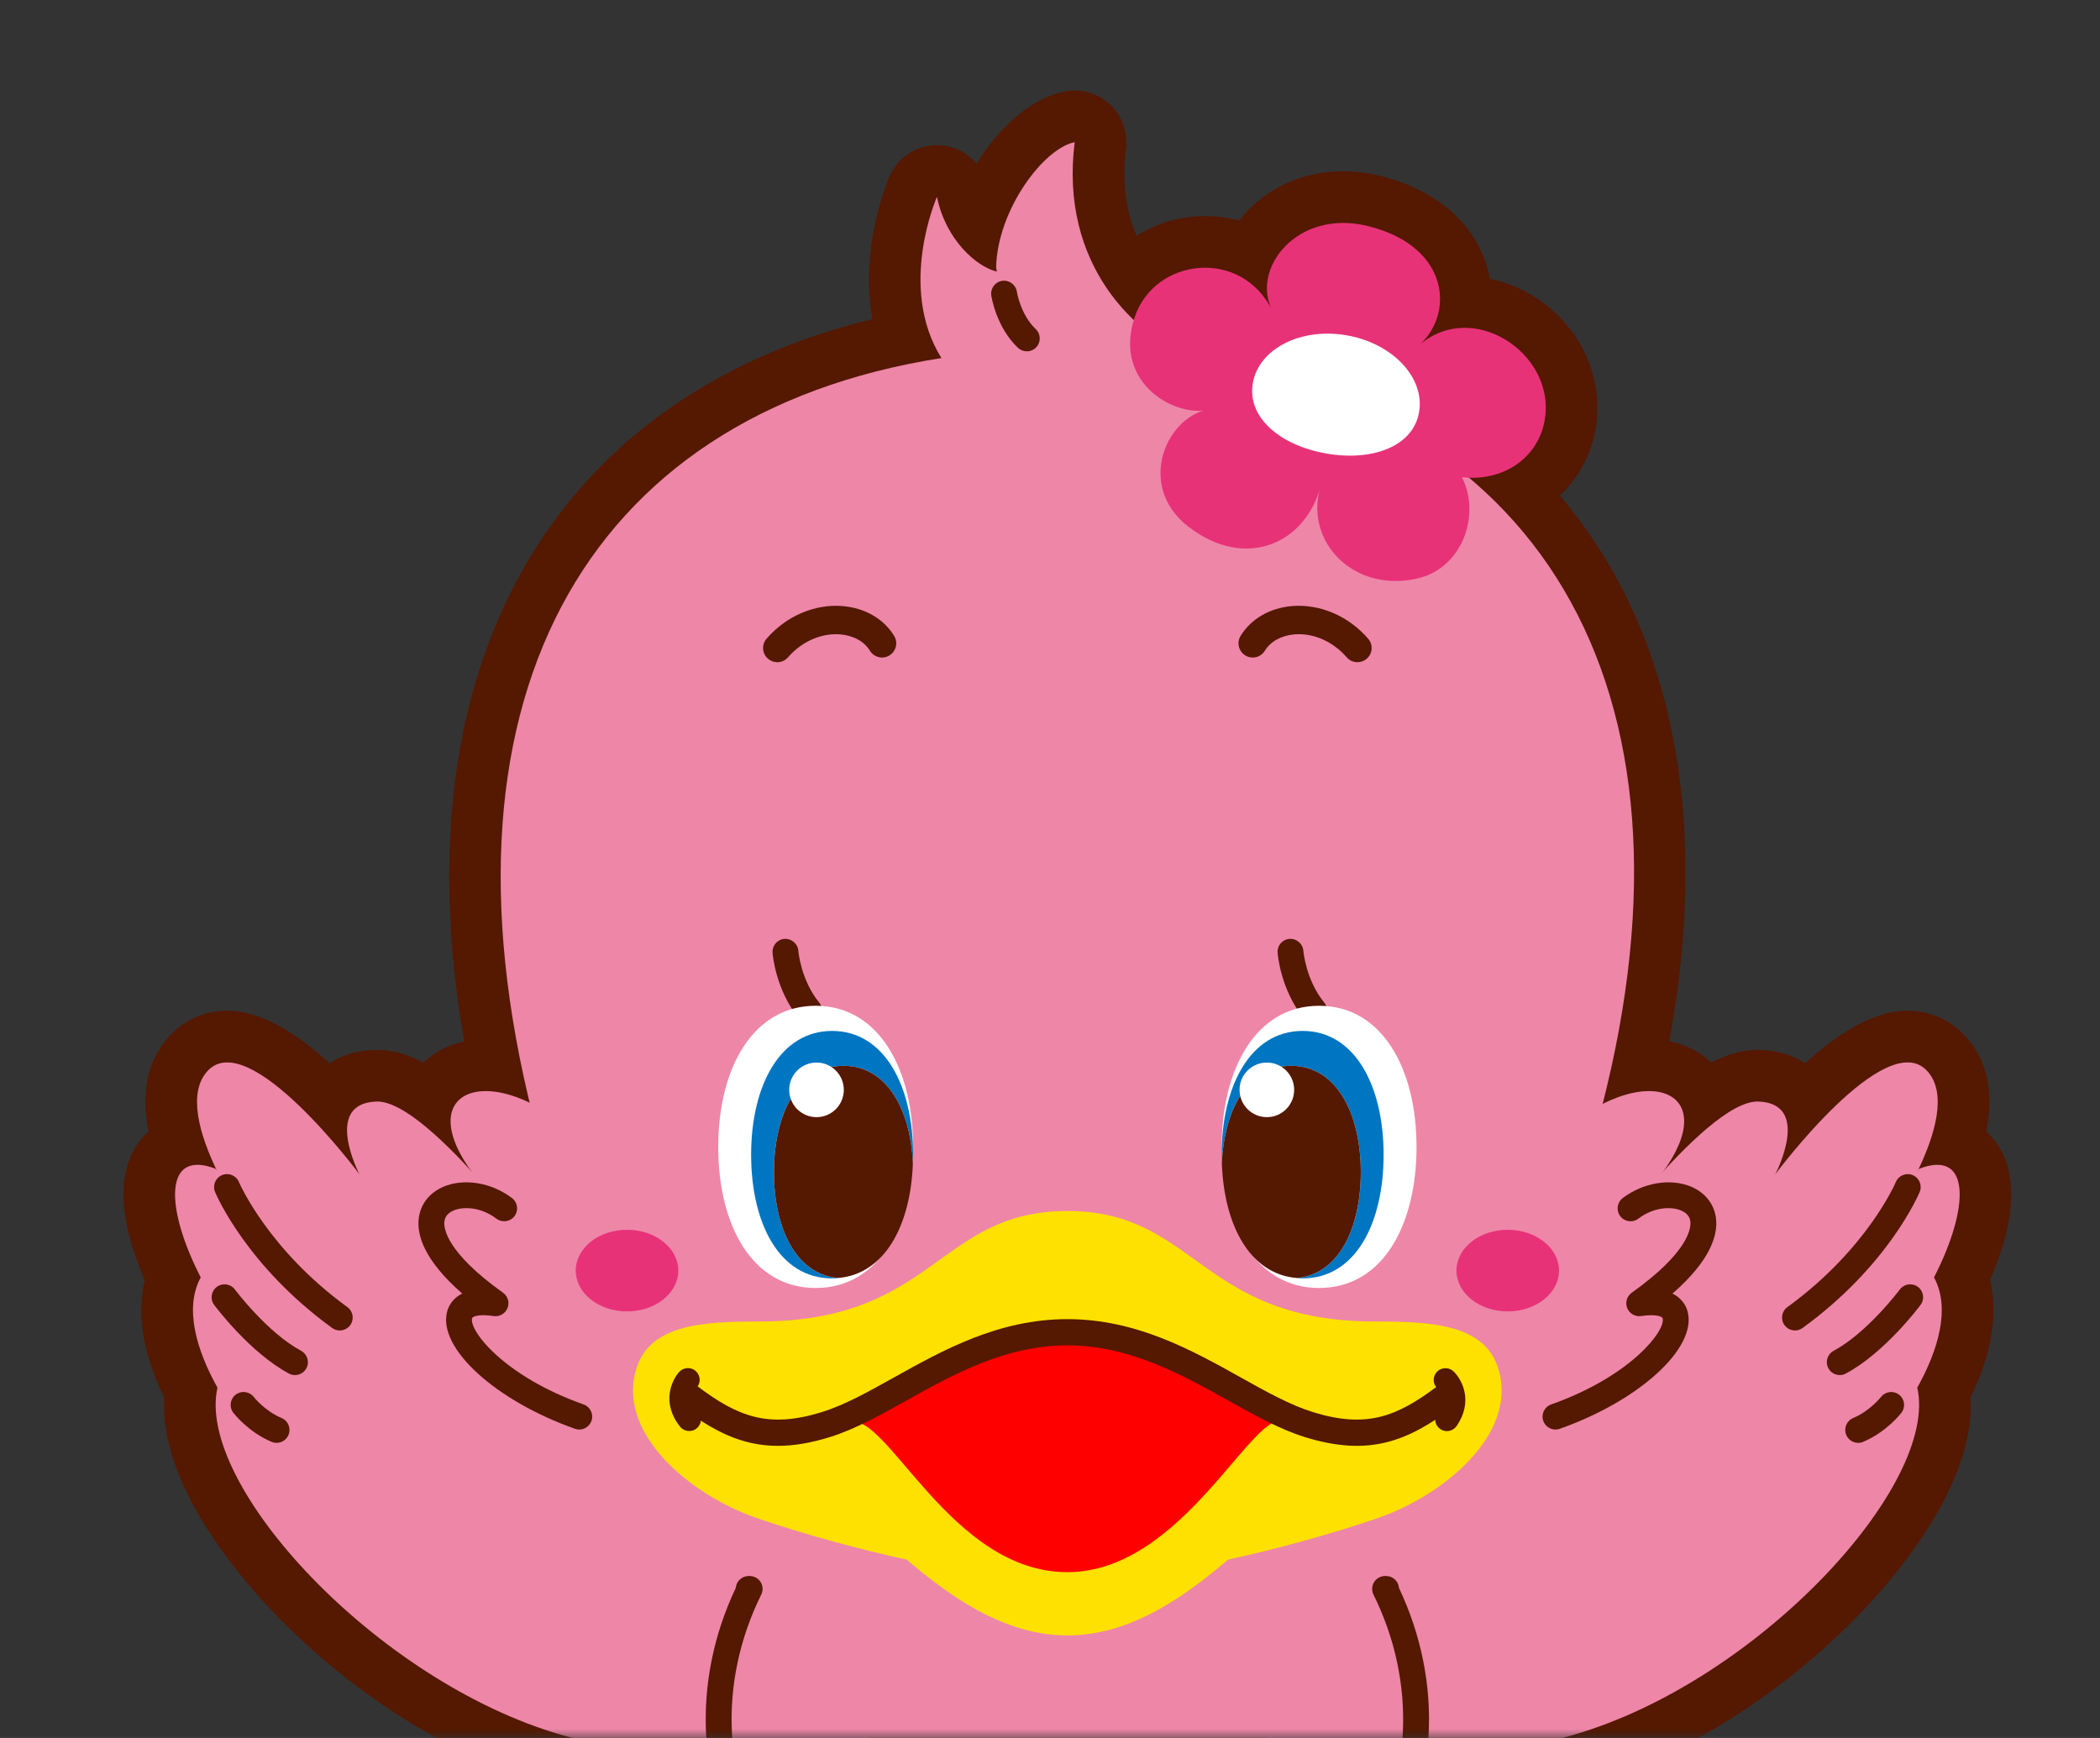 <svg width="116" height="96" viewBox="0 0 116 96" fill="none" xmlns="http://www.w3.org/2000/svg">
<rect x="0" y="0" width="116" height="96" fill="#333333" stroke="none"/>
<mask id="mask0_153_2191" style="mask-type:alpha" maskUnits="userSpaceOnUse" x="0" y="0" width="116" height="96">
<rect width="116" height="96" fill="#D9D9D9"/>
</mask>
<g mask="url(#mask0_153_2191)">
<path d="M106.831 70.562C108.821 66.681 108.866 63.453 106.006 64.561L105.925 64.694C106.905 62.662 107.568 60.38 106.46 59.164C104.169 56.648 98.065 64.863 98.065 64.863C98.065 64.863 100.112 60.953 97.129 60.845C95.834 60.798 93.791 62.612 91.894 64.679C94.597 60.91 92.049 59.191 88.524 60.979C92.457 45.549 89.576 33.499 81.134 26.386C83.193 26.471 84.973 25.228 85.327 23.207C85.978 19.495 81.229 16.399 78.275 19.176C80.352 17.456 80.155 13.67 75.639 12.505C71.619 11.468 69.02 14.921 70.317 17.229C68.632 13.667 63.787 14.206 62.674 17.529C62.657 17.579 62.645 17.628 62.63 17.677C60.465 15.622 58.798 12.344 59.364 7.852C57.622 8.205 55.101 11.613 55.024 14.755L55.063 15.003C53.949 14.742 52.227 13.234 51.757 10.87C51.757 10.87 49.553 15.85 52.002 19.779C32.681 22.81 23.768 38.12 29.262 60.913C25.812 59.237 23.363 60.952 26.013 64.662C25.986 64.625 25.955 64.586 25.929 64.549L25.952 64.6C24.076 62.566 22.069 60.799 20.79 60.845C17.808 60.953 19.855 64.863 19.855 64.863C19.855 64.863 13.75 56.648 11.459 59.164C10.351 60.38 11.015 62.662 11.994 64.694L11.914 64.561C9.053 63.453 9.098 66.681 11.088 70.562C10.159 72.256 10.865 74.596 12.013 76.65C10.791 82.002 20.784 92.87 31.009 95.83C34.235 96.763 37.279 97.125 39.877 97.203C40.901 104.155 46.563 109.842 54.192 109.611H63.727C71.356 109.842 77.018 104.155 78.042 97.203C80.64 97.125 83.684 96.763 86.91 95.83C97.135 92.87 107.128 82.002 105.906 76.65C107.054 74.596 107.76 72.256 106.831 70.562Z" fill="#551800"/>
<path d="M64.168 112.471C64.008 112.471 63.847 112.468 63.686 112.464H54.233C46.34 112.674 39.658 107.529 37.541 99.924C35.033 99.707 32.578 99.254 30.215 98.57C24.985 97.056 19.499 93.611 15.164 89.118C13.158 87.038 8.8 81.944 9.068 77.177C7.897 74.782 7.536 72.585 7.997 70.704C6.945 68.301 6.022 64.891 7.928 62.776C8.003 62.694 8.095 62.599 8.207 62.499C7.764 60.325 8.145 58.565 9.349 57.244C10.234 56.271 11.451 55.772 12.785 55.838C14.607 55.929 16.534 57.206 18.207 58.731C18.805 58.34 19.611 58.033 20.687 57.994C21.548 57.97 22.428 58.186 23.387 58.696C24.006 58.102 24.774 57.712 25.643 57.532C23.7 46.428 25.172 36.867 29.967 29.698C33.986 23.69 40.242 19.56 48.189 17.631C47.466 13.599 49.058 9.916 49.147 9.717C49.65 8.579 50.834 7.898 52.07 8.035C52.819 8.118 53.484 8.489 53.945 9.039C55.206 6.991 56.989 5.422 58.797 5.056C59.699 4.876 60.632 5.136 61.306 5.761C61.979 6.386 62.311 7.297 62.196 8.209C61.945 10.195 62.246 11.781 62.784 13.026C63.766 12.402 64.915 12.02 66.144 11.948C66.945 11.899 67.719 11.984 68.449 12.186C70.236 9.882 73.261 8.945 76.353 9.743C79.515 10.558 81.665 12.532 82.251 15.158C82.269 15.238 82.285 15.319 82.3 15.399C82.982 15.538 83.657 15.782 84.305 16.132C87.125 17.652 88.665 20.694 88.138 23.7C87.882 25.158 87.172 26.422 86.161 27.373C92.389 34.69 94.494 45.14 92.208 57.515C93.104 57.689 93.896 58.084 94.532 58.696C95.491 58.186 96.377 57.968 97.232 57.994C98.308 58.033 99.115 58.34 99.712 58.731C101.385 57.206 103.312 55.929 105.134 55.838C106.467 55.771 107.685 56.271 108.57 57.244C109.774 58.565 110.155 60.325 109.712 62.499C109.824 62.599 109.916 62.694 109.991 62.776C111.897 64.891 110.974 68.301 109.922 70.704C110.383 72.585 110.022 74.782 108.851 77.177C109.119 81.944 104.761 87.038 102.755 89.118C98.42 93.611 92.934 97.056 87.704 98.57C85.341 99.254 82.886 99.707 80.378 99.924C78.305 107.374 71.84 112.47 64.168 112.471ZM54.192 106.758H63.727C63.756 106.758 63.785 106.759 63.814 106.759C70.319 106.959 74.467 101.892 75.218 96.788C75.419 95.419 76.574 94.392 77.957 94.351C80.767 94.268 83.512 93.844 86.116 93.09C90.353 91.863 95.037 88.898 98.647 85.157C102.343 81.326 103.355 78.295 103.124 77.285C102.967 76.597 103.07 75.876 103.415 75.259C104.428 73.445 104.516 72.276 104.328 71.932C103.873 71.103 103.86 70.102 104.291 69.261C104.663 68.536 104.915 67.921 105.083 67.421C104.907 67.367 104.735 67.295 104.567 67.204C103.227 66.48 102.692 64.829 103.354 63.457C103.445 63.267 103.526 63.09 103.599 62.922C102.556 63.895 101.336 65.244 100.356 66.564C99.468 67.76 97.809 68.07 96.548 67.279C95.827 66.827 95.374 66.102 95.247 65.317C94.884 65.669 94.469 66.094 93.997 66.608C92.977 67.72 91.266 67.845 90.095 66.894C89.144 66.121 88.814 64.857 89.194 63.752C88.347 63.957 87.439 63.765 86.74 63.205C85.866 62.506 85.482 61.359 85.758 60.275C89.312 46.334 87.017 35.074 79.295 28.568C78.362 27.781 78.032 26.489 78.474 25.352C78.917 24.215 80.032 23.477 81.253 23.536C81.436 23.542 82.371 23.54 82.516 22.715C82.633 22.047 82.121 21.437 81.595 21.153C80.957 20.81 80.556 20.996 80.35 21.151C80.267 21.227 80.183 21.301 80.096 21.373C78.909 22.356 77.156 22.219 76.136 21.064C75.116 19.909 75.197 18.153 76.32 17.098C76.387 17.034 76.456 16.973 76.525 16.913C76.66 16.766 76.719 16.577 76.68 16.401C76.606 16.067 76.102 15.57 74.926 15.267C74.225 15.086 73.607 15.156 73.186 15.465C72.968 15.625 72.868 15.805 72.842 15.896C72.86 15.933 72.879 15.972 72.897 16.01C73.554 17.399 72.992 19.059 71.626 19.764C70.26 20.471 68.581 19.966 67.828 18.626C67.768 18.519 67.712 18.412 67.66 18.303C67.325 17.725 66.848 17.624 66.483 17.643C66.07 17.668 65.564 17.888 65.381 18.434L65.358 18.514C65.068 19.459 64.31 20.186 63.354 20.437C62.398 20.688 61.38 20.426 60.664 19.746C59.457 18.599 58.495 17.283 57.793 15.836C57.648 16.31 57.38 16.746 57.005 17.093C56.309 17.739 55.336 17.995 54.413 17.781C54.319 17.759 54.223 17.733 54.127 17.704C54.211 17.897 54.31 18.087 54.424 18.271C54.931 19.083 54.996 20.095 54.597 20.966C54.199 21.836 53.391 22.449 52.444 22.598C44.392 23.861 38.426 27.317 34.712 32.87C30.252 39.536 29.327 49.003 32.037 60.245C32.295 61.318 31.911 62.444 31.051 63.136C30.383 63.672 29.522 63.872 28.704 63.711C29.119 64.881 28.731 66.23 27.669 66.986C26.495 67.822 24.904 67.643 23.941 66.625C23.912 66.596 23.883 66.566 23.854 66.535C23.41 66.054 23.018 65.652 22.672 65.317C22.545 66.102 22.092 66.827 21.372 67.279C20.11 68.07 18.451 67.759 17.563 66.564C16.563 65.222 15.351 63.878 14.316 62.913C14.389 63.082 14.472 63.263 14.566 63.457C15.227 64.83 14.692 66.48 13.352 67.205C13.184 67.295 13.011 67.367 12.836 67.421C13.004 67.921 13.256 68.536 13.628 69.261C14.059 70.102 14.046 71.103 13.591 71.932C13.403 72.276 13.491 73.445 14.504 75.259C14.849 75.876 14.952 76.597 14.795 77.285C14.565 78.295 15.576 81.326 19.273 85.157C22.882 88.898 27.566 91.863 31.803 93.09C34.407 93.844 37.153 94.268 39.962 94.351C41.345 94.392 42.5 95.419 42.701 96.788C43.453 101.892 47.612 106.964 54.105 106.759C54.134 106.759 54.163 106.758 54.192 106.758Z" fill="#551800"/>
<path d="M70.724 84.222C70.724 84.222 76.8 85.435 87.199 70.494C87.199 70.494 94.147 60.737 97.129 60.845C100.112 60.953 98.065 64.862 98.065 64.862C98.065 64.862 104.169 56.648 106.46 59.163C107.568 60.38 106.905 62.661 105.925 64.694L106.006 64.561C108.866 63.453 108.821 66.68 106.831 70.561C107.76 72.256 107.054 74.596 105.906 76.65C107.128 82.002 97.135 92.87 86.91 95.829C77.676 98.502 69.916 96.499 69.916 96.499L70.724 84.222Z" fill="#EE86A8"/>
<path d="M99.151 73.49C98.93 73.49 98.713 73.388 98.573 73.196C98.342 72.877 98.412 72.431 98.731 72.2C103.145 68.995 104.706 65.33 104.721 65.293C104.873 64.93 105.29 64.758 105.654 64.909C106.018 65.06 106.19 65.477 106.039 65.841C105.97 66.006 104.305 69.916 99.57 73.354C99.443 73.445 99.296 73.49 99.151 73.49Z" fill="#551800"/>
<path d="M101.625 75.955C101.371 75.955 101.124 75.818 100.996 75.578C100.809 75.231 100.94 74.798 101.288 74.613C103.147 73.617 104.926 71.252 104.944 71.228C105.179 70.913 105.626 70.847 105.942 71.083C106.258 71.318 106.323 71.764 106.088 72.08C106.008 72.188 104.104 74.723 101.961 75.87C101.854 75.927 101.739 75.955 101.625 75.955Z" fill="#551800"/>
<path d="M102.641 79.699C102.363 79.699 102.099 79.535 101.984 79.262C101.831 78.899 102.001 78.481 102.364 78.328C103.295 77.936 103.894 77.174 103.9 77.167C104.141 76.856 104.589 76.798 104.9 77.038C105.211 77.278 105.271 77.723 105.032 78.035C104.999 78.078 104.209 79.098 102.919 79.642C102.828 79.681 102.734 79.699 102.641 79.699Z" fill="#551800"/>
<path d="M47.195 84.222C47.195 84.222 41.119 85.435 30.72 70.494C30.72 70.494 23.773 60.737 20.79 60.845C17.808 60.953 19.855 64.862 19.855 64.862C19.855 64.862 13.75 56.648 11.459 59.163C10.351 60.38 11.015 62.661 11.994 64.694L11.914 64.561C9.053 63.453 9.098 66.68 11.088 70.561C10.159 72.256 10.865 74.596 12.013 76.65C10.791 82.002 20.784 92.87 31.009 95.829C40.243 98.502 48.003 96.499 48.003 96.499L47.195 84.222Z" fill="#EE86A8"/>
<path d="M18.768 73.49C18.623 73.49 18.476 73.446 18.349 73.354C13.614 69.916 11.949 66.006 11.88 65.841C11.729 65.477 11.901 65.06 12.265 64.909C12.629 64.758 13.046 64.929 13.198 65.293C13.221 65.349 14.809 69.02 19.188 72.2C19.507 72.431 19.578 72.877 19.346 73.196C19.206 73.388 18.989 73.49 18.768 73.49Z" fill="#551800"/>
<path d="M16.294 75.955C16.18 75.955 16.065 75.927 15.958 75.87C13.815 74.723 11.911 72.188 11.831 72.08C11.596 71.764 11.661 71.318 11.977 71.083C12.293 70.847 12.739 70.913 12.975 71.228C12.993 71.252 14.772 73.617 16.631 74.613C16.979 74.798 17.11 75.231 16.924 75.578C16.795 75.818 16.549 75.955 16.294 75.955Z" fill="#551800"/>
<path d="M15.278 79.699C15.185 79.699 15.091 79.681 15.001 79.642C13.71 79.099 12.92 78.078 12.887 78.035C12.648 77.722 12.708 77.275 13.021 77.035C13.333 76.797 13.779 76.856 14.02 77.167C14.036 77.188 14.632 77.939 15.555 78.328C15.918 78.481 16.088 78.899 15.935 79.263C15.82 79.535 15.556 79.699 15.278 79.699Z" fill="#551800"/>
<path d="M48.89 79.053C48.89 79.053 43.332 83.714 41.354 87.767L41.41 87.764C36.321 98.065 43.234 109.943 54.192 109.611H63.727C74.686 109.943 81.599 98.065 76.509 87.764L76.565 87.767C74.587 83.714 69.029 79.053 69.029 79.053" fill="#EE86A8"/>
<path d="M53.719 110.331C48.712 110.331 44.276 107.897 41.514 103.601C38.476 98.876 38.157 92.957 40.642 87.713C40.669 87.363 40.95 87.078 41.31 87.056L41.366 87.052C41.622 87.044 41.863 87.157 42.004 87.37C42.145 87.581 42.162 87.852 42.05 88.08C39.65 92.936 39.899 98.451 42.715 102.83C45.286 106.83 49.469 109.05 54.17 108.898H63.727C68.452 109.047 72.633 106.83 75.204 102.83C78.02 98.451 78.269 92.936 75.869 88.08C75.757 87.852 75.774 87.581 75.915 87.37C76.056 87.157 76.298 87.045 76.553 87.052L76.609 87.056C76.969 87.078 77.25 87.363 77.276 87.712C79.762 92.957 79.443 98.876 76.405 103.601C73.556 108.032 68.926 110.476 63.706 110.324H54.192C54.034 110.329 53.876 110.331 53.719 110.331Z" fill="#551800"/>
<path d="M29.729 62.76C23.291 38.947 32.162 22.891 52.002 19.779C49.553 15.85 51.757 10.87 51.757 10.87C52.227 13.234 53.949 14.742 55.063 15.003L55.024 14.755C55.101 11.613 57.622 8.205 59.364 7.852C58.514 14.601 62.701 18.611 66.049 19.849C86.173 23.214 94.885 39.542 87.861 63.405C86.624 67.605 89.502 67.574 89.228 73.871C89.058 77.806 82.062 81.398 76.839 83.539C73.705 84.823 43.871 84.641 41.205 83.521C35.976 81.325 28.218 77.367 28.13 73.193C27.996 66.892 30.872 66.987 29.729 62.76Z" fill="#EE86A8"/>
<path d="M31.998 78.25C25.558 75.971 23.359 71.381 27.373 71.989C20.57 67.133 25.174 64.707 27.851 66.746C22.339 61.446 25.433 58.745 29.731 61.157L33.446 68.951L31.998 78.25Z" fill="#EE86A8"/>
<path d="M85.921 78.25C92.361 75.971 94.56 71.381 90.546 71.989C97.349 67.133 92.745 64.707 90.068 66.746C95.58 61.446 92.486 58.745 88.188 61.157L84.473 68.951L85.921 78.25Z" fill="#EE86A8"/>
<path d="M82.772 75.626C82.025 73.141 79.073 72.997 75.984 72.997C66.278 72.997 66.093 66.894 58.96 66.892L58.955 66.923V66.892C51.822 66.894 51.637 72.997 41.931 72.997C38.842 72.997 35.89 73.141 35.143 75.626C34.065 79.211 38.157 82.584 41.765 83.839C44.956 84.949 52.942 87.278 58.955 87.278C64.969 87.278 72.958 84.949 76.15 83.839C79.757 82.584 83.85 79.211 82.772 75.626Z" fill="#FFE100"/>
<path d="M79.924 79.049C79.797 79.049 79.669 79.012 79.557 78.934C79.261 78.731 79.187 78.327 79.39 78.032C79.942 77.233 79.417 76.713 79.395 76.692C79.136 76.443 79.127 76.033 79.375 75.773C79.624 75.518 80.035 75.505 80.294 75.755C80.762 76.203 81.398 77.408 80.46 78.769C80.334 78.951 80.131 79.049 79.924 79.049Z" fill="#551800"/>
<path d="M38.072 79.045C37.882 79.045 37.693 78.961 37.566 78.802C36.532 77.51 37.083 76.263 37.517 75.783C37.761 75.516 38.172 75.497 38.436 75.737C38.7 75.976 38.721 76.382 38.486 76.648C38.367 76.79 38.026 77.299 38.579 77.99C38.804 78.27 38.758 78.678 38.479 78.903C38.358 78.999 38.215 79.045 38.072 79.045Z" fill="#551800"/>
<path d="M80.451 70.183C80.451 71.429 81.719 72.438 83.284 72.438C84.848 72.438 86.116 71.429 86.116 70.183C86.116 68.938 84.848 67.929 83.284 67.929C81.719 67.929 80.451 68.938 80.451 70.183Z" fill="#E73278"/>
<path d="M31.803 70.183C31.803 71.429 33.071 72.438 34.635 72.438C36.2 72.438 37.468 71.429 37.468 70.183C37.468 68.938 36.2 67.929 34.635 67.929C33.071 67.929 31.803 68.938 31.803 70.183Z" fill="#E73278"/>
<path d="M85.327 23.207C85.978 19.495 81.229 16.399 78.275 19.176C80.352 17.456 80.155 13.67 75.639 12.505C71.619 11.467 69.02 14.921 70.317 17.229C68.632 13.667 63.787 14.206 62.674 17.528C61.432 21.238 65.09 23.2 66.969 22.579C64.476 22.82 62.669 26.816 65.661 29.105C68.818 31.52 72.073 30.012 72.923 26.941C72.071 29.917 74.762 32.782 78.334 31.944C80.748 31.378 81.824 28.469 80.755 26.357C82.971 26.622 84.951 25.351 85.327 23.207Z" fill="#E73278"/>
<path d="M74.982 36.578C74.762 36.578 74.543 36.486 74.388 36.307C73.627 35.427 72.549 34.957 71.51 35.04C70.779 35.101 70.181 35.43 69.868 35.943C69.642 36.313 69.16 36.429 68.789 36.204C68.419 35.978 68.302 35.495 68.528 35.126C69.105 34.18 70.144 33.579 71.381 33.476C72.921 33.356 74.488 34.024 75.575 35.281C75.859 35.608 75.823 36.104 75.495 36.387C75.347 36.516 75.164 36.578 74.982 36.578Z" fill="#551800"/>
<path d="M42.937 36.578C42.755 36.579 42.573 36.516 42.424 36.388C42.096 36.104 42.06 35.609 42.344 35.281C43.431 34.023 45 33.355 46.538 33.477C47.775 33.579 48.815 34.18 49.392 35.126C49.617 35.496 49.5 35.979 49.13 36.204C48.76 36.429 48.278 36.313 48.051 35.943C47.738 35.43 47.14 35.101 46.409 35.04C45.373 34.96 44.292 35.428 43.531 36.307C43.376 36.486 43.157 36.578 42.937 36.578Z" fill="#551800"/>
<path d="M78.386 22.775C78.051 24.675 75.787 25.495 73.252 25.049C70.716 24.602 68.87 23.057 69.205 21.156C69.54 19.256 71.867 18.077 74.403 18.524C76.938 18.971 78.722 20.874 78.386 22.775Z" fill="white"/>
<path d="M44.706 56.552C44.499 56.552 44.294 56.463 44.153 56.29C42.83 54.671 42.681 52.703 42.675 52.62C42.648 52.227 42.945 51.887 43.338 51.86C43.722 51.837 44.071 52.129 44.099 52.521C44.101 52.554 44.236 54.137 45.258 55.388C45.507 55.693 45.462 56.142 45.157 56.392C45.024 56.5 44.864 56.552 44.706 56.552Z" fill="#551800"/>
<path d="M72.603 56.552C72.396 56.552 72.191 56.463 72.049 56.29C70.726 54.671 70.578 52.703 70.572 52.62C70.545 52.227 70.842 51.887 71.235 51.86C71.621 51.837 71.967 52.129 71.995 52.52C71.997 52.536 72.127 54.13 73.155 55.388C73.404 55.693 73.359 56.142 73.053 56.392C72.921 56.5 72.761 56.552 72.603 56.552Z" fill="#551800"/>
<path d="M39.673 63.35C39.673 67.654 41.529 71.144 45.056 71.144C48.581 71.144 50.438 67.654 50.438 63.35C50.438 59.045 48.544 55.556 45.056 55.556C41.566 55.556 39.673 59.045 39.673 63.35Z" fill="white"/>
<path d="M45.965 56.945C48.864 56.945 50.438 60.005 50.438 63.78C50.438 63.944 50.432 64.105 50.426 64.266C50.299 61.247 48.962 58.872 46.595 58.872C44.104 58.872 42.752 61.501 42.752 64.743C42.752 67.846 43.969 70.38 46.28 70.594C46.175 70.602 46.073 70.614 45.965 70.614C43.034 70.614 41.491 67.554 41.491 63.78C41.491 60.005 43.065 56.945 45.965 56.945Z" fill="#0075C1"/>
<path d="M42.752 64.743C42.752 61.5 44.104 58.872 46.595 58.872C48.962 58.872 50.299 61.247 50.426 64.266C50.303 67.675 48.88 70.388 46.28 70.593C43.969 70.38 42.752 67.846 42.752 64.743Z" fill="#551800"/>
<path d="M45.102 61.708C45.936 61.708 46.611 61.033 46.611 60.2C46.611 59.367 45.936 58.692 45.102 58.692C44.269 58.692 43.594 59.367 43.594 60.2C43.594 61.033 44.269 61.708 45.102 61.708Z" fill="white"/>
<path d="M78.246 63.35C78.246 67.654 76.39 71.144 72.864 71.144C69.338 71.144 67.481 67.654 67.481 63.35C67.481 59.045 69.375 55.556 72.864 55.556C76.353 55.556 78.246 59.045 78.246 63.35Z" fill="white"/>
<path d="M71.955 56.945C69.055 56.945 67.481 60.005 67.481 63.78C67.481 63.944 67.487 64.105 67.493 64.266C67.621 61.247 68.957 58.872 71.324 58.872C73.815 58.872 75.167 61.501 75.167 64.743C75.167 67.846 73.95 70.38 71.639 70.594C71.744 70.602 71.846 70.614 71.955 70.614C74.885 70.614 76.428 67.554 76.428 63.78C76.428 60.005 74.854 56.945 71.955 56.945Z" fill="#0075C1"/>
<path d="M75.167 64.743C75.167 61.5 73.815 58.872 71.324 58.872C68.957 58.872 67.621 61.247 67.493 64.266C67.617 67.675 69.039 70.388 71.639 70.593C73.95 70.38 75.167 67.846 75.167 64.743Z" fill="#551800"/>
<path d="M69.979 61.708C70.812 61.708 71.487 61.033 71.487 60.2C71.487 59.367 70.812 58.692 69.979 58.692C69.146 58.692 68.47 59.367 68.47 60.2C68.47 61.033 69.146 61.708 69.979 61.708Z" fill="white"/>
<path d="M77.944 78.978C72.416 79.361 66.906 90.335 58.96 90.335C51.014 90.335 45.503 79.361 39.975 78.978" fill="#FFE100"/>
<path d="M58.96 73.59C53.206 73.59 46.941 78.541 46.941 78.541C49.024 78.003 52.513 86.841 58.96 86.841C65.406 86.841 69.291 77.588 70.978 78.541C70.978 78.541 64.713 73.59 58.96 73.59Z" fill="#FF0000"/>
<path d="M42.971 79.864C40.976 79.864 39.407 79.045 37.663 77.737C37.343 77.496 37.278 77.042 37.519 76.722C37.759 76.402 38.214 76.338 38.533 76.578C40.756 78.245 42.431 78.924 45.415 77.994C46.65 77.61 47.972 76.873 49.371 76.092C52.083 74.579 55.155 72.865 58.96 72.865C62.764 72.865 65.837 74.579 68.548 76.092C69.947 76.873 71.269 77.61 72.504 77.994C75.488 78.924 77.162 78.246 79.386 76.578C79.705 76.338 80.16 76.402 80.4 76.722C80.641 77.042 80.576 77.496 80.256 77.737C77.758 79.611 75.619 80.48 72.073 79.378C70.694 78.949 69.309 78.176 67.842 77.357C65.285 75.931 62.387 74.314 58.96 74.314C55.532 74.314 52.635 75.931 50.078 77.357C48.611 78.176 47.225 78.949 45.846 79.378C44.775 79.711 43.833 79.864 42.971 79.864Z" fill="#551800"/>
<path d="M56.72 19.406C56.544 19.406 56.367 19.341 56.229 19.211C55.026 18.071 54.768 16.392 54.757 16.321C54.7 15.931 54.97 15.569 55.36 15.512C55.748 15.457 56.111 15.724 56.169 16.112C56.171 16.124 56.373 17.382 57.21 18.175C57.496 18.447 57.509 18.898 57.238 19.184C57.097 19.332 56.909 19.406 56.72 19.406Z" fill="#551800"/>
<path d="M31.998 78.963C31.919 78.963 31.839 78.95 31.76 78.922C27.362 77.365 24.191 74.472 24.692 72.471C24.759 72.201 24.958 71.734 25.536 71.454C23.418 69.608 23.031 68.219 23.127 67.329C23.212 66.538 23.707 65.891 24.486 65.556C25.625 65.066 27.151 65.316 28.283 66.179C28.597 66.417 28.657 66.865 28.418 67.178C28.18 67.49 27.731 67.552 27.418 67.313C26.573 66.67 25.598 66.63 25.05 66.866C24.745 66.998 24.575 67.204 24.546 67.481C24.508 67.832 24.63 69.154 27.788 71.408C28.056 71.6 28.158 71.951 28.034 72.256C27.91 72.562 27.591 72.743 27.266 72.694C26.43 72.568 26.099 72.726 26.076 72.817C25.904 73.505 27.849 76.025 32.236 77.577C32.608 77.708 32.802 78.116 32.67 78.487C32.567 78.78 32.292 78.963 31.998 78.963Z" fill="#551800"/>
<path d="M85.921 78.963C85.627 78.963 85.352 78.78 85.249 78.487C85.117 78.117 85.312 77.709 85.683 77.577C90.07 76.025 92.015 73.506 91.843 72.818C91.82 72.726 91.489 72.569 90.653 72.694C90.329 72.744 90.009 72.563 89.885 72.256C89.761 71.951 89.863 71.6 90.132 71.408C93.289 69.155 93.411 67.833 93.374 67.481C93.344 67.205 93.174 66.998 92.869 66.867C92.321 66.631 91.346 66.67 90.501 67.313C90.188 67.554 89.74 67.491 89.501 67.179C89.262 66.865 89.323 66.417 89.636 66.179C90.768 65.317 92.294 65.067 93.433 65.556C94.212 65.892 94.707 66.538 94.792 67.329C94.888 68.219 94.501 69.608 92.384 71.454C92.961 71.734 93.16 72.201 93.227 72.471C93.728 74.472 90.558 77.366 86.159 78.922C86.081 78.95 86 78.963 85.921 78.963Z" fill="#551800"/>
</g>
</svg>
